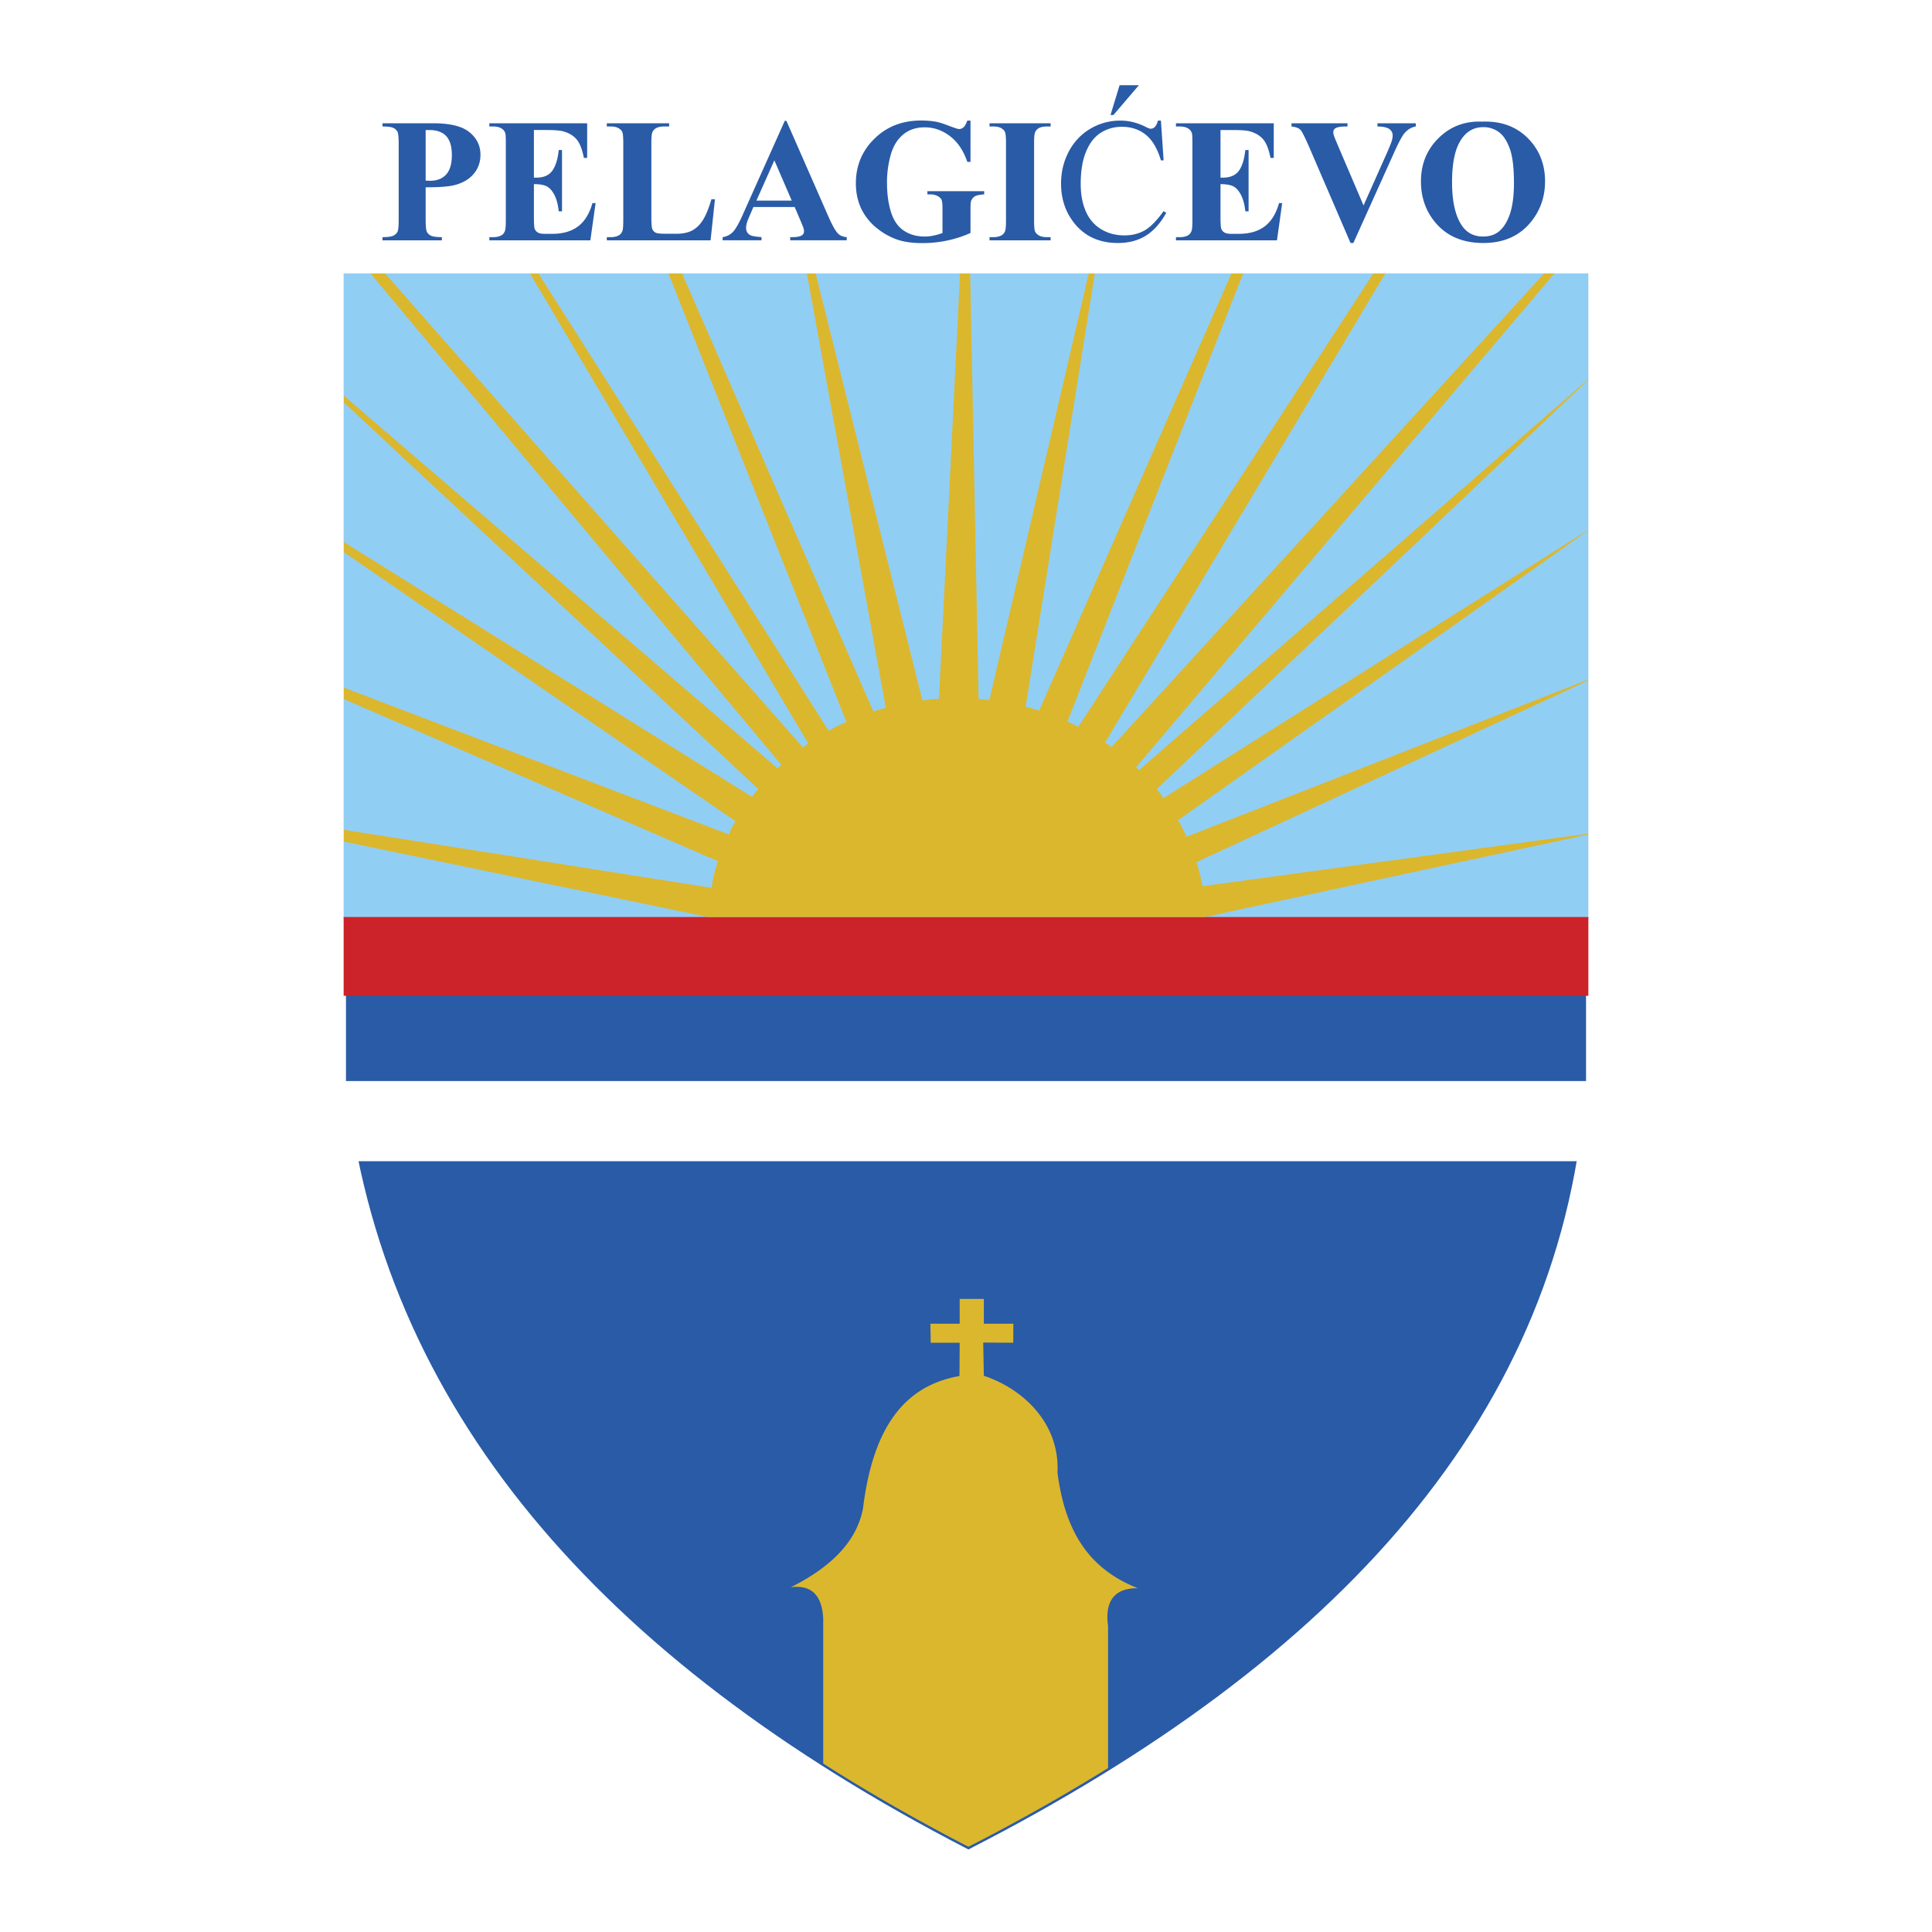 <svg xmlns="http://www.w3.org/2000/svg" width="2500" height="2500" viewBox="0 0 192.756 192.756"><g fill-rule="evenodd" clip-rule="evenodd"><path fill="#fff" d="M0 0h192.756v192.756H0V0z"/><path d="M34.756 27.732H158v80.125c-2.105 33.047-24.725 57.621-61.379 76.395-36.729-18.971-58.39-44.016-61.864-76.395V27.732h-.001z" fill="#295ba7" stroke="#295ba7" stroke-width=".479" stroke-miterlimit="2.613"/><path d="M35.586 115.852h121.917c.471-2.605.781-5.27.939-7.994H34.325c-.156 2.742.476 5.55 1.261 7.994z" fill="#fff"/><path fill="#91cef4" d="M34.285 27.275h124.186v64.46H34.285v-64.46z"/><path fill="#cc2229" d="M34.285 91.491h124.186v7.859H34.285v-7.859z"/><path d="M42.468 18.688v3.24c0 .632.038 1.028.117 1.19a.836.836 0 0 0 .411.394c.199.097.561.147 1.089.147v.318H38.16v-.318c.54 0 .904-.05 1.098-.153a.884.884 0 0 0 .405-.391c.076-.162.114-.556.114-1.188V14.35c0-.632-.038-1.029-.114-1.193a.848.848 0 0 0-.411-.391c-.193-.1-.558-.146-1.092-.146v-.321h5.083c1.673 0 2.874.3 3.601.896.728.597 1.092 1.343 1.092 2.24 0 .758-.235 1.405-.705 1.946-.469.538-1.118.905-1.942 1.103-.555.137-1.497.204-2.821.204zm0-5.717v5.047c.19.012.332.018.431.018.699 0 1.236-.209 1.614-.626.378-.414.569-1.061.569-1.934 0-.867-.191-1.499-.569-1.902s-.942-.603-1.693-.603h-.352zM53.268 12.971v4.753h.232c.74 0 1.274-.232 1.608-.696.332-.465.543-1.152.637-2.058h.326v6.114h-.326c-.07-.667-.214-1.211-.434-1.638-.223-.426-.479-.711-.772-.858-.291-.144-.716-.217-1.271-.217v3.29c0 .644.026 1.035.082 1.179a.693.693 0 0 0 .306.353c.146.094.387.138.722.138h.696c1.088 0 1.96-.252 2.618-.758.657-.503 1.127-1.273 1.415-2.308h.317l-.524 3.712H48.822v-.318h.388c.337 0 .61-.062.815-.182.15-.079.265-.218.344-.415.064-.135.097-.497.097-1.084v-7.681c0-.529-.015-.853-.044-.973a.825.825 0 0 0-.317-.464c-.22-.162-.517-.241-.895-.241h-.388v-.321h9.758v3.454h-.326c-.167-.844-.399-1.449-.701-1.817-.3-.367-.725-.638-1.277-.808-.32-.106-.921-.156-1.805-.156h-1.203zM71.332 19.876l-.438 4.101H60.541v-.318h.388c.337 0 .61-.062.815-.182.15-.079.265-.218.347-.415.062-.135.094-.497.094-1.084v-7.681c0-.597-.032-.97-.094-1.12-.064-.15-.191-.279-.385-.391-.19-.111-.452-.167-.777-.167h-.388v-.321h6.219v.321h-.507c-.34 0-.611.059-.819.179a.862.862 0 0 0-.353.415c-.062.138-.094.5-.094 1.084v7.44c0 .597.035.979.103 1.141a.683.683 0 0 0 .405.367c.144.053.49.077 1.039.077h.971c.62 0 1.136-.109 1.55-.326.411-.218.769-.562 1.068-1.035.303-.471.587-1.164.857-2.084h.352v-.001zM79.286 20.652h-4.118l-.49 1.137c-.162.379-.241.691-.241.938 0 .329.132.57.396.723.152.094.534.162 1.142.208v.318h-3.877v-.318a1.728 1.728 0 0 0 1.03-.523c.27-.282.604-.87.998-1.761l4.17-9.318h.164l4.203 9.577c.402.908.73 1.479.989 1.713.197.179.473.282.828.312v.318h-5.641v-.318h.231c.452 0 .772-.064.954-.191a.46.46 0 0 0 .191-.396c0-.104-.018-.209-.053-.318a7.805 7.805 0 0 0-.258-.647l-.618-1.454zm-.294-.638l-1.734-4.021-1.79 4.021h3.524zM96.827 12.033v4.116h-.32c-.384-1.126-.959-1.981-1.729-2.566-.766-.585-1.605-.879-2.518-.879-.872 0-1.597.247-2.175.738s-.989 1.173-1.229 2.052a10.19 10.19 0 0 0-.361 2.705c0 1.12.132 2.102.396 2.945.261.844.687 1.464 1.276 1.861.587.397 1.286.594 2.093.594.282 0 .569-.029.863-.091.296-.059.599-.147.91-.262v-2.428c0-.458-.032-.759-.097-.891-.062-.135-.194-.259-.391-.368a1.464 1.464 0 0 0-.719-.165h-.299v-.317h5.664v.317c-.428.029-.729.088-.898.176a.903.903 0 0 0-.39.444c-.053.109-.076.376-.076.803v2.428c-.745.333-1.52.585-2.327.753-.804.17-1.641.256-2.506.256-1.106 0-2.025-.153-2.756-.453a6.87 6.87 0 0 1-1.934-1.188 5.651 5.651 0 0 1-1.312-1.658c-.399-.794-.602-1.682-.602-2.664 0-1.755.617-3.239 1.849-4.45s2.782-1.817 4.651-1.817c.578 0 1.101.044 1.564.135.252.047.66.18 1.227.394.563.214.898.323 1.001.323a.673.673 0 0 0 .446-.176c.138-.118.264-.341.378-.667h.321zM104.82 23.659v.318h-6.094v-.318h.387c.338 0 .609-.062.816-.182a.768.768 0 0 0 .342-.415c.064-.135.098-.497.098-1.084v-7.681c0-.597-.033-.97-.098-1.12-.061-.15-.188-.279-.381-.391-.191-.111-.451-.167-.777-.167h-.387v-.321h6.094v.321h-.387c-.338 0-.609.059-.816.179a.835.835 0 0 0-.352.415c-.062.138-.094.5-.094 1.084v7.681c0 .597.031.97.098 1.12.066.149.195.279.387.391.193.115.451.17.777.17h.387zM121.77 12.971v4.753h.232c.738 0 1.273-.232 1.607-.696.332-.465.543-1.152.637-2.058h.326v6.114h-.326c-.07-.667-.213-1.211-.434-1.638-.223-.426-.479-.711-.771-.858-.291-.144-.717-.217-1.271-.217v3.29c0 .644.027 1.035.082 1.179a.695.695 0 0 0 .305.353c.148.094.389.138.723.138h.695c1.09 0 1.961-.252 2.619-.758.656-.503 1.127-1.273 1.414-2.308h.316l-.521 3.713h-10.078v-.318h.387c.338 0 .611-.062.816-.182.148-.079.264-.218.344-.415.064-.135.096-.497.096-1.084v-7.681c0-.529-.014-.853-.043-.973a.836.836 0 0 0-.318-.464c-.219-.162-.516-.241-.895-.241h-.387v-.321h9.758v3.454h-.326c-.168-.844-.398-1.449-.701-1.817-.299-.367-.725-.638-1.277-.808-.318-.106-.922-.156-1.805-.156h-1.204v-.001zM141.252 12.298v.321c-.424.067-.803.294-1.133.679-.242.288-.6.961-1.074 2.025l-4.02 8.922h-.281l-4-9.283c-.48-1.12-.805-1.779-.965-1.973-.164-.197-.473-.32-.926-.37v-.321h5.588v.321h-.188c-.504 0-.848.062-1.033.188a.42.42 0 0 0-.195.379c0 .103.023.227.066.368.047.138.203.517.465 1.132l2.484 5.812 2.305-5.174c.275-.626.445-1.046.508-1.258.064-.212.094-.394.094-.544a.769.769 0 0 0-.139-.456.83.83 0 0 0-.402-.3c-.246-.1-.574-.146-.979-.146v-.321h3.825v-.001zM147.881 12.136c1.857-.07 3.365.473 4.527 1.625 1.16 1.155 1.742 2.599 1.742 4.333 0 1.481-.432 2.784-1.299 3.91-1.146 1.493-2.768 2.24-4.859 2.24-2.096 0-3.719-.712-4.865-2.138-.904-1.125-1.359-2.46-1.359-4.003 0-1.734.59-3.181 1.768-4.336 1.179-1.158 2.624-1.701 4.345-1.631zm.105.55c-1.068 0-1.879.547-2.436 1.637-.453.894-.678 2.181-.678 3.857 0 1.993.35 3.466 1.047 4.418.488.667 1.172 1 2.049 1 .59 0 1.084-.144 1.479-.429.502-.367.896-.955 1.178-1.764.281-.806.422-1.858.422-3.154 0-1.546-.143-2.701-.432-3.466-.287-.767-.65-1.308-1.098-1.625a2.571 2.571 0 0 0-1.531-.474zM115.826 12.033l.268 3.968h-.268c-.355-1.188-.861-2.043-1.52-2.566-.66-.523-1.449-.785-2.375-.785-.773 0-1.473.197-2.098.591-.625.394-1.115 1.02-1.473 1.881-.359.861-.537 1.935-.537 3.213 0 1.055.166 1.972.508 2.749.336.773.844 1.367 1.525 1.781.678.415 1.453.62 2.324.62.758 0 1.424-.162 2.004-.488.578-.324 1.215-.967 1.908-1.931l.268.17c-.584 1.041-1.268 1.802-2.047 2.284-.779.482-1.705.724-2.779.724-1.93 0-3.428-.718-4.486-2.155-.789-1.067-1.186-2.325-1.186-3.771 0-1.164.262-2.237.781-3.213a5.672 5.672 0 0 1 2.154-2.269 5.824 5.824 0 0 1 2.996-.803c.842 0 1.676.206 2.494.618.24.126.414.191.516.191a.566.566 0 0 0 .402-.165c.15-.153.256-.371.32-.644h.301zm-2.201-3.53l-2.535 2.969h-.293l.904-2.969h1.924z" fill="#295ba7"/><path d="M70.63 91.491L34.312 83.97v-1.183l36.695 5.792c.097-.921.311-1.8.64-2.649L34.312 69.75v-1.144l38.412 14.647c.166-.451.379-.889.668-1.31l-39.08-26.849v-1.012l40.73 25.431c.181-.275.374-.544.624-.785L34.312 40.154v-.671l43.271 37.183c.114-.124.241-.24.377-.353L36.971 27.29h1.453l41.679 47.277c.181-.143.362-.269.543-.378L52.879 27.29h.846L82.68 72.918c.597-.35 1.19-.673 1.775-.873L66.694 27.29h1.359l19.085 43.697c.401-.141.814-.263 1.238-.369l-7.87-43.328h.873L92.03 69.887c.564-.085 1.12-.153 1.65-.158l2.102-42.439h1.015l.836 42.453c.357.012.715.056 1.072.113l9.918-42.566h.605l-6.906 43.237c.471.11.936.215 1.35.382l19.189-43.62h1.164l-17.529 44.712c.373.143.74.307 1.08.519l29.434-45.23h1.193l-27.959 46.806c.232.135.459.277.656.446l43.15-47.252h1.023l-41.74 49.271c.113.088.221.177.301.276l44.809-38.986v.063l-43.057 40.834c.266.278.496.572.691.885l42.365-26.759v.049L117.53 81.832c.322.538.602 1.088.855 1.648l40.057-15.675v.093l-39.074 18.116c.258.802.457 1.603.602 2.404l38.473-5.244v.088l-38.244 8.228H70.63v.001zM95.727 137.285l.02-3.316h-2.891l-.028-1.904h2.919v-2.471h2.411v2.471h2.945l-.01 1.9-2.998-.018.062 3.314c4.02 1.336 7.598 4.836 7.346 9.656.76 5.865 3.109 9.613 8.029 11.541-2.168-.035-3.344 1.113-2.982 3.748v14.197a193.768 193.768 0 0 1-13.93 7.848c-5.126-2.648-9.958-5.414-14.489-8.303v-14.504c-.129-2.316-1.203-3.346-3.223-3.086 3.838-1.936 6.534-4.416 7.195-7.867 1.065-8.762 4.627-12.321 9.624-13.206z" fill="#dbb72d"/></g></svg>